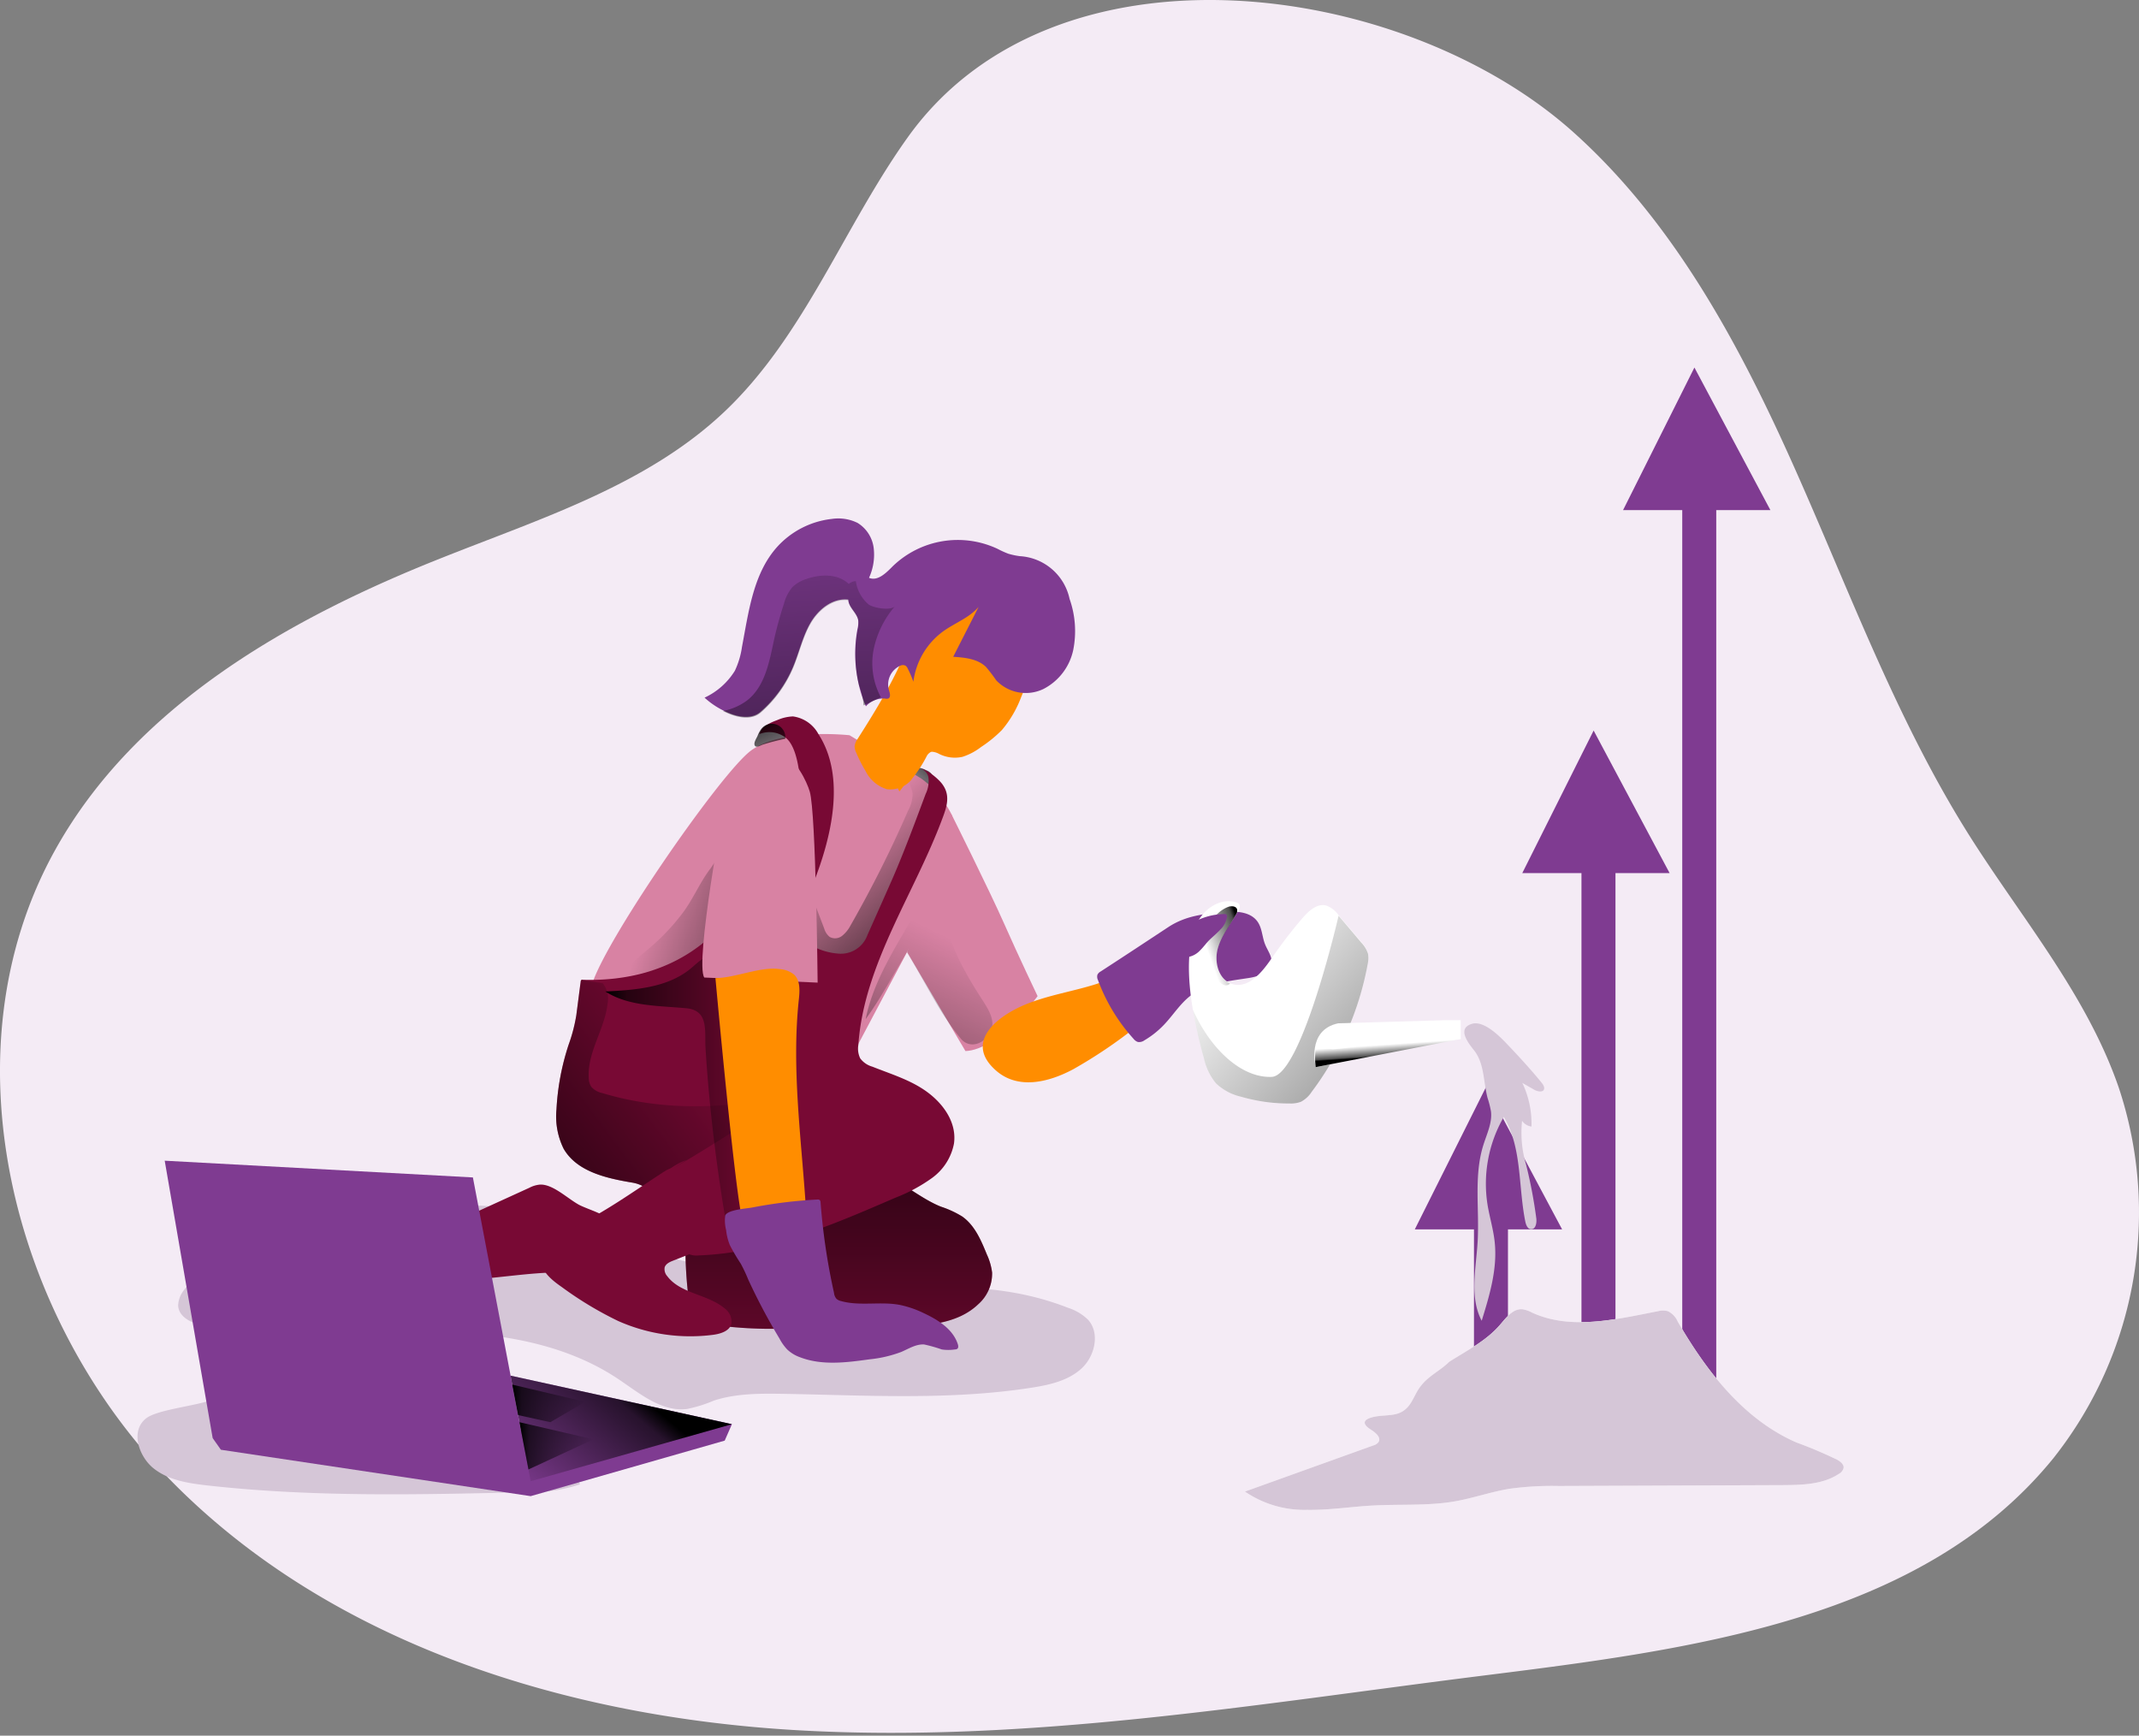 <svg xmlns="http://www.w3.org/2000/svg" width="350" height="284" viewBox="0 0 350 284"><rect x="0" y="0" width="350" height="284" fill="#808080" stroke="none"/><defs><linearGradient x1="118.603%" y1="-10.214%" x2="-86.556%" y2="170.556%" id="a"><stop offset="1%"></stop><stop stop-opacity=".69" offset="13%"></stop><stop stop-opacity="0" offset="100%"></stop></linearGradient><linearGradient x1="49.961%" y1="-52.765%" x2="49.961%" y2="161.162%" id="b"><stop offset="1%"></stop><stop stop-opacity=".69" offset="13%"></stop><stop stop-opacity="0" offset="100%"></stop></linearGradient><linearGradient x1="85.854%" y1="103.71%" x2="37.544%" y2="33.716%" id="c"><stop offset="1%"></stop><stop stop-opacity=".69" offset="13%"></stop><stop stop-opacity="0" offset="100%"></stop></linearGradient><linearGradient x1="142.217%" y1="82.708%" x2="33.61%" y2="46.203%" id="d"><stop offset="1%"></stop><stop stop-opacity=".69" offset="13%"></stop><stop stop-opacity="0" offset="100%"></stop></linearGradient><linearGradient x1="-39.985%" y1="95.865%" x2="66.003%" y2="23.462%" id="e"><stop offset="1%"></stop><stop stop-opacity=".69" offset="13%"></stop><stop stop-opacity="0" offset="100%"></stop></linearGradient><linearGradient x1="-.159%" y1="50.016%" x2="99.949%" y2="50.016%" id="f"><stop offset="1%"></stop><stop stop-opacity=".69" offset="13%"></stop><stop stop-opacity="0" offset="100%"></stop></linearGradient><linearGradient x1="19.712%" y1="185.933%" x2="61.768%" y2="46.451%" id="g"><stop offset="1%"></stop><stop stop-opacity=".69" offset="13%"></stop><stop stop-opacity="0" offset="100%"></stop></linearGradient><linearGradient x1="8.461%" y1="-9.785%" x2="187.472%" y2="301.447%" id="h"><stop offset="1%"></stop><stop stop-opacity=".69" offset="13%"></stop><stop stop-opacity="0" offset="100%"></stop></linearGradient><linearGradient x1="66.068%" y1="271.405%" x2="41.156%" y2="-63.272%" id="i"><stop offset="1%"></stop><stop stop-opacity=".69" offset="13%"></stop><stop stop-opacity="0" offset="100%"></stop></linearGradient><linearGradient x1="185.706%" y1="172.612%" x2="12.488%" y2="11.348%" id="j"><stop offset="1%"></stop><stop stop-opacity=".69" offset="13%"></stop><stop stop-opacity="0" offset="100%"></stop></linearGradient><linearGradient x1="95.285%" y1="9.155%" x2="23.548%" y2="78.513%" id="k"><stop offset="1%"></stop><stop stop-opacity=".69" offset="13%"></stop><stop stop-opacity="0" offset="100%"></stop></linearGradient><linearGradient x1="55.556%" y1="70.796%" x2="47.748%" y2="40.774%" id="l"><stop offset="1%"></stop><stop stop-opacity=".69" offset="13%"></stop><stop stop-opacity="0" offset="100%"></stop></linearGradient><linearGradient x1="67.76%" y1="33.733%" x2="-13.752%" y2="80.217%" id="m"><stop offset="1%"></stop><stop stop-opacity=".69" offset="13%"></stop><stop stop-opacity="0" offset="100%"></stop></linearGradient><linearGradient x1="0%" y1="50.071%" x2="100%" y2="50.071%" id="n"><stop offset="1%"></stop><stop stop-opacity=".69" offset="13%"></stop><stop stop-opacity="0" offset="100%"></stop></linearGradient><linearGradient x1="0%" y1="50.089%" x2="100%" y2="50.089%" id="o"><stop offset="1%"></stop><stop stop-opacity=".69" offset="13%"></stop><stop stop-opacity="0" offset="100%"></stop></linearGradient></defs><g fill-rule="nonzero" fill="none"><path d="M148.47 22.558c-10.423 14.62-16.823 32.359-29.866 44.747-12.751 12.114-30.198 17.543-46.524 24.064-24.976 9.912-49.952 24.171-63.025 47.66-18.284 32.816-7.335 76.588 19.024 103.352 26.36 26.764 64.837 38.567 102.331 40.73 37.494 2.164 74.87-4.25 112.14-8.918 33.987-4.259 71.958-9.015 93.515-35.682a64.706 64.706 0 0 0 10.637-60.506c-5.28-15.37-16.16-28.04-24.791-41.812-11.69-18.704-19.346-39.61-28.337-59.766-8.991-20.155-19.736-40.126-36.179-54.843-28.054-25.078-85.03-32.622-108.925.974z" fill="#F4EBF5"></path><path d="M25.16 240.29c2.44 1.937 5.683 2.42 8.794 2.773 17.26 1.936 34.696 1.507 52.055 1.1a25.492 25.492 0 0 0 8.894-1.287c-.539-1.342-2.078-1.936-3.452-2.387a1947.705 1947.705 0 0 0-30.98-9.9c-8.575-2.717-17.128-4.85-25.77-1.55-2.649 1.022-8.893 1.605-10.75 3.013-2.694 2.046-1.243 6.303 1.208 8.239z" fill="#D5C6D7"></path><path fill="#7F3B91" d="m119.76 233.042-1.177 2.684-31.75 9.086-50.69-7.59-1.342-1.903z"></path><path d="M174.749 213.99a8.31 8.31 0 0 1 3.298 1.97c1.979 2.2 1.1 5.983-1.1 7.985-2.198 2.002-5.287 2.684-8.234 3.135-13.412 2.08-27.077 1.221-40.676.99-3.77-.055-7.618-.066-11.202 1.1a22.923 22.923 0 0 1-4.398 1.375c-4.188.54-7.816-2.585-11.323-4.928-9.531-6.358-21.503-7.776-32.98-7.81-11.478-.032-23.01 1.1-34.312-.78-2.055-.352-4.562-1.31-4.672-3.4a4.291 4.291 0 0 1 .99-2.573c3.397-4.796 9.08-7.49 14.797-8.8 5.717-1.309 11.631-1.617 17.414-2.64 5.09-.89 10.136-2.398 15.303-2.354 6.53 0 12.741 2.574 18.92 4.675a162.791 162.791 0 0 0 41.61 8.349c12.984.847 24.087-1.177 36.565 3.707z" fill="#D5C6D7"></path><path d="M152.267 128.7c.23-.382.351-.82.352-1.265a1.376 1.376 0 0 0-.231-.836 1.902 1.902 0 0 0-.847-.572 3.813 3.813 0 0 0-1.857-.462c-.484 0-1.1.385-.715.902.492.412 1.035.76 1.616 1.034.58.37 1.142.77 1.682 1.199z" fill="url(#a)"></path><path d="M88.296 193.84a4.604 4.604 0 0 0-1.682.516l-20.536 9.372a3.002 3.002 0 0 0-1.704 1.364 2.431 2.431 0 0 0 1.099 2.64 9.572 9.572 0 0 0 5.057 1.617c9.114.847 18.381-2.398 27.352-.605 4.112.814 4.87-6.6 2.342-8.866-1.452-1.287-3.584-1.837-5.31-2.65-1.902-.958-4.442-3.554-6.618-3.389zM153.993 197.458a16.19 16.19 0 0 1 3.43 1.584c2.056 1.43 3.1 3.883 4.046 6.204.443.942.736 1.948.868 2.98a6.69 6.69 0 0 1-2.265 5.182c-3.44 3.3-8.684 3.564-13.445 3.64l-16.83.287a68.343 68.343 0 0 1-15.15-.87 2.198 2.198 0 0 1-1.1-.45 2.498 2.498 0 0 1-.604-1.584 69.225 69.225 0 0 1-.77-11.957 3.048 3.048 0 0 1 .495-1.793 3.11 3.11 0 0 1 1.924-.858l9.444-1.804a30.186 30.186 0 0 0 5.815-1.529c3.64-1.496 7.696-5.796 11.917-5.203 4.222.594 8.267 4.631 12.225 6.171z" fill="#780934"></path><path d="M153.993 197.458a16.19 16.19 0 0 1 3.43 1.584c2.056 1.43 3.1 3.883 4.046 6.204.443.942.736 1.948.868 2.98a6.69 6.69 0 0 1-2.265 5.182c-3.44 3.3-8.684 3.564-13.445 3.64l-16.83.287a68.343 68.343 0 0 1-15.15-.87 2.198 2.198 0 0 1-1.1-.45 2.498 2.498 0 0 1-.604-1.584 69.225 69.225 0 0 1-.77-11.957 3.048 3.048 0 0 1 .495-1.793 3.11 3.11 0 0 1 1.924-.858l9.444-1.804a30.186 30.186 0 0 0 5.815-1.529c3.64-1.496 7.696-5.796 11.917-5.203 4.222.594 8.267 4.631 12.225 6.171z" fill="url(#b)"></path><path d="M139.009 120.307s-10.994-1.232-16.095 2.486c-5.1 3.718-25.384 33.24-26.208 39.016-.825 5.774 8.465 8.007 19.909 10.174a104.58 104.58 0 0 0 22.394 1.551l14.138-26.674s4.177-10.186 2.473-13.75a16.288 16.288 0 0 0-4.892-5.73l-11.72-7.073z" fill="#D882A3"></path><path d="M149.32 129.822a5.502 5.502 0 0 1-.714 2.783 193.9 193.9 0 0 1-9.465 18.875 5.268 5.268 0 0 1-1.363 1.66 1.846 1.846 0 0 1-2.023.166 2.761 2.761 0 0 1-.902-1.397l-3.122-8.206a44.883 44.883 0 0 0-4.947 13.2 1.86 1.86 0 0 0 .165 1.54c.3.283.688.455 1.1.484 3.983.738 8.086.504 11.96-.682a5.65 5.65 0 0 0 2.408-1.232 6.524 6.524 0 0 0 1.341-2.321l8.52-21.097c.638-1.562 1.242-3.41.374-4.851-.462-.748-2.386-2.2-3.298-1.86-1.374.375-.165 1.739-.033 2.938z" fill="url(#c)"></path><path d="M98.981 159.873a33.21 33.21 0 0 0 18.69-6.116 10.831 10.831 0 0 0 3.067-2.926c2-3.168.978-7.304-.11-10.89-1.089-3.586-3.386.88-4.398 2.2-1.682 2.2-2.748 4.83-4.397 7.073a35.663 35.663 0 0 1-5.849 6.16c-1.495 1.22-4.98 4.477-7.003 4.499z" fill="url(#d)"></path><path d="M156.093 187.14a9.042 9.042 0 0 1-3.584 5.61 26.556 26.556 0 0 1-5.98 3.223c-10.313 4.466-20.888 9.009-32.135 9.449a3.296 3.296 0 0 1-1.946-.341 3.63 3.63 0 0 1-1.22-2.002c-.934-2.64-2.451-6.039-4.64-8.008a5.968 5.968 0 0 0-3-1.54c-4.299-.715-9.158-1.782-11.346-5.554a11.94 11.94 0 0 1-1.187-6.435c.187-3.62.86-7.197 2-10.637a26.51 26.51 0 0 0 1.243-4.774c.242-1.837.473-3.684.715-5.5a.385.385 0 0 1 .143-.307.396.396 0 0 1 .252 0c7.245.209 14.292-1.573 19.954-6.281a52.971 52.971 0 0 0 5.98-6.083 48.672 48.672 0 0 0 7.619-10.329 18.268 18.268 0 0 0 2.023-8.986c-.132-2.2-.572-6.358-2.331-7.854a4.319 4.319 0 0 0-4.398-.671c.363-1.254 1.737-1.859 2.969-2.31a7 7 0 0 1 2.528-.583 5.585 5.585 0 0 1 4.178 2.915c4.551 7.05 2.045 17.027-.792 24.254-1.187 2.992-2.715 6.028-2.462 9.24 0 .385 2.55 1.342 2.924 1.496a10.78 10.78 0 0 0 3.507.902 4.617 4.617 0 0 0 4.837-3.047l2.32-5.214c.66-1.474 1.308-2.948 1.946-4.4 1.89-4.4 3.573-8.954 5.255-13.463a4.82 4.82 0 0 0 .44-2.805c-.22-.924-1.298-1.705-2.144-1.276 1.253-.638 3.77 1.584 4.397 2.442 1.363 1.804.813 3.619.066 5.599-4.617 12.44-12.863 23.88-13.775 37.112a3.643 3.643 0 0 0 .308 2.2 3.727 3.727 0 0 0 1.979 1.353c3.11 1.243 6.376 2.2 9.08 4.224 2.705 2.024 4.76 5.07 4.277 8.382z" fill="#780934"></path><path d="m110.26 191.111 2.045-1.286a9.896 9.896 0 0 0-5.496 4.762l-.242.484a5.968 5.968 0 0 0-3.001-1.54c-4.299-.715-9.158-1.782-11.346-5.554a11.94 11.94 0 0 1-1.165-6.435c.187-3.62.86-7.197 2-10.637a26.51 26.51 0 0 0 1.243-4.774c.242-1.837.473-3.684.715-5.5a.407.407 0 0 1 .12-.296l3.496.56a4.094 4.094 0 0 1 .792 3.3c-.45 4.158-3.298 7.898-3.09 12.1a2.872 2.872 0 0 0 .419 1.54 3.298 3.298 0 0 0 1.803 1.023c9.817 2.97 20.426 2.673 30.408.33a315.29 315.29 0 0 1-18.7 11.923z" fill="url(#e)"></path><path d="M126.498 201.737c.252.57.198 1.228-.143 1.75a1.77 1.77 0 0 1-1.1.417 23.711 23.711 0 0 1-4.836.099c-.282 0-.557-.093-.78-.264a1.254 1.254 0 0 1-.32-.748 277.422 277.422 0 0 1-2.979-20.8c-.374-3.535-.67-7.07-.89-10.604-.176-2.86.571-6.193-3.068-6.6-4.562-.44-9.465-.275-13.324-2.75 4.892-.241 10.147-.626 13.93-3.728 1.032-.847 2-1.914 3.297-2.134a3.934 3.934 0 0 1 2.88.792c3.65 2.618 3.42 7.083 3.804 11.12.682 7.106.803 14.3 1.528 21.362a81.031 81.031 0 0 0 2.001 12.088z" fill="url(#f)"></path><g fill="#7F3B91"><path d="M275.263 79.938h5.563v152.983h-5.563z"></path><path d="M265.578 83.47h24.109l-12.434-23.33z"></path></g><path fill="#7F3B91" d="M258.773 139.336h5.563v86.985h-5.563zM241.183 197.634h5.563v42.986h-5.563z"></path><path d="M237.126 222.834c2.892-1.848 6.047-3.42 8.29-6.016 1.022-1.188 2.132-2.717 3.693-2.585.556.09 1.092.276 1.583.55 6.366 2.915 13.764 1.1 20.646-.242a3.088 3.088 0 0 1 1.55 0 3.3 3.3 0 0 1 1.627 1.694c4.717 8.15 10.818 16.059 19.448 19.799a71.657 71.657 0 0 1 6.684 2.838c.517.297 1.1.759 1.012 1.342-.106.41-.382.754-.759.946-2.65 1.76-6.024 1.826-9.202 1.848l-36.62.143a51.389 51.389 0 0 0-8.123.462c-2.98.495-5.849 1.507-8.795 2.035-4.475.792-9.07.45-13.61.704-3.573.198-7.135.77-10.719.704a17.21 17.21 0 0 1-10.125-2.992l20.965-7.535c.364-.085.687-.295.912-.594.429-.76-.528-1.529-1.264-2.002-2.617-1.661.517-2.2 1.847-2.277 1.67-.154 2.957-.12 4.133-1.375.902-.946 1.33-2.464 2.2-3.509 1.285-1.683 3.176-2.486 4.627-3.938z" fill="#FFF"></path><path d="M237.126 222.834c2.892-1.848 6.047-3.42 8.29-6.016 1.022-1.188 2.132-2.717 3.693-2.585.556.09 1.092.276 1.583.55 6.366 2.915 13.764 1.1 20.646-.242a3.088 3.088 0 0 1 1.55 0 3.3 3.3 0 0 1 1.627 1.694c4.717 8.15 10.818 16.059 19.448 19.799a71.657 71.657 0 0 1 6.684 2.838c.517.297 1.1.759 1.012 1.342-.106.41-.382.754-.759.946-2.65 1.76-6.024 1.826-9.202 1.848l-36.62.143a51.389 51.389 0 0 0-8.123.462c-2.98.495-5.849 1.507-8.795 2.035-4.475.792-9.07.45-13.61.704-3.573.198-7.135.77-10.719.704a17.21 17.21 0 0 1-10.125-2.992l20.965-7.535c.364-.085.687-.295.912-.594.429-.76-.528-1.529-1.264-2.002-2.617-1.661.517-2.2 1.847-2.277 1.67-.154 2.957-.12 4.133-1.375.902-.946 1.33-2.464 2.2-3.509 1.285-1.683 3.176-2.486 4.627-3.938z" fill="#D5C6D7"></path><path fill="#7F3B91" d="M249.087 142.867h24.11l-12.434-23.33zM231.498 201.165h24.109l-12.434-23.33z"></path><path d="M170.516 107.22c-1.825 1.968-2.375 4.4-3.42 6.83a18.196 18.196 0 0 1-3.166 5.412 20.89 20.89 0 0 1-3.419 2.783 9.892 9.892 0 0 1-3.023 1.595 5.736 5.736 0 0 1-3.837-.484 2.637 2.637 0 0 0-.923-.32.813.813 0 0 0-.396 0 1.595 1.595 0 0 0-.725.749 20.658 20.658 0 0 1-2.44 3.718v.055a4.616 4.616 0 0 1-4.036 1.584 5.795 5.795 0 0 1-3.518-3.014 22.675 22.675 0 0 1-1.506-2.96 2.377 2.377 0 0 1-.264-1.1c.067-.426.237-.83.495-1.176 2.199-3.443 4.32-6.886 6.135-10.516 1.934-3.86 3.693-8.183 7.42-10.361 2.782-1.64 6.19-1.76 9.422-1.672 2.704.077 5.738.418 7.442 2.519a4.985 4.985 0 0 1-.241 6.357z" fill="#FF8D00"></path><path d="M175.617 106.326a9.36 9.36 0 0 1-4.903 6.424 6.681 6.681 0 0 1-7.695-1.419 26.937 26.937 0 0 0-1.682-2.2c-1.374-1.33-3.452-1.54-5.365-1.66 1.308-2.585 2.847-5.577 4.155-8.173-1.506 1.782-3.814 2.596-5.716 3.949a12.1 12.1 0 0 0-4.958 8.304 15.965 15.965 0 0 0-.913-2.134 1.1 1.1 0 0 0-.374-.495.989.989 0 0 0-.846 0 3.377 3.377 0 0 0-1.869 3.993c.154.495.352 1.166-.11 1.386-.18.05-.37.05-.55 0a3.88 3.88 0 0 0-3.11 1.276c-.056-.132-.11-.264-.155-.396a11.987 11.987 0 0 1-.395-1.045 18.124 18.124 0 0 1-.627-2.2 22.011 22.011 0 0 1-.198-8.997c.12-.474.162-.965.121-1.452-.209-1.254-1.594-2.112-1.627-3.377-2.562-.297-4.914 1.606-6.2 3.839-1.287 2.233-1.836 4.806-2.837 7.182a20.063 20.063 0 0 1-5.32 7.348c-1.562 1.353-4.024.858-6.179-.264a13.302 13.302 0 0 1-2.98-2.057c2.048-.95 3.771-2.48 4.959-4.4a13.59 13.59 0 0 0 1.165-3.904c1.1-5.764 1.836-11.99 5.75-16.357a14.19 14.19 0 0 1 8.96-4.587 7.131 7.131 0 0 1 4.2.65 5.632 5.632 0 0 1 2.638 4.08 9.101 9.101 0 0 1-.759 4.906c1.43.605 2.814-.814 3.903-1.914a15.319 15.319 0 0 1 17.15-2.816c.564.302 1.148.566 1.748.792.611.181 1.236.314 1.869.396A8.851 8.851 0 0 1 175.013 98a15.815 15.815 0 0 1 .604 8.326z" fill="#7F3B91"></path><path d="M150.728 125.037a.813.813 0 0 0-.396 0 1.595 1.595 0 0 0-.725.748 20.658 20.658 0 0 1-2.44 3.718 10.345 10.345 0 0 1-.144-8.932c.209-.451.616-.352.847 0 .12.323.201.659.242 1.001a7.348 7.348 0 0 0 1.627 2.53c.188.246.41.465.66.649l.329.286z" fill="#FF8D00"></path><path d="M118.539 131.24s-4.892 26.4-3.298 28.71l18.546.836s-.264-27.796-1.286-31.25c-1.023-3.454-6.904-14.212-13.962 1.705zM155.62 133.11s6.343 12.716 8.663 17.974c2.32 5.258 5.497 11.912 5.497 11.912s-6.387 8.8-11.807 8.987l-9.543-16.17 7.19-22.702z" fill="#D882A3"></path><path d="M154.224 148.873a33.116 33.116 0 0 1 .407-11.583c-1.935 10.615-10.873 18.887-12.984 29.468 2.55-3.498 4.475-7.27 6.75-10.944 3.298 5.5 5.31 9.9 8.795 14.112 1.462 1.782 3.859.902 4.86-1.034 1-1.936-.473-3.949-1.562-5.665-2.836-4.421-5.409-9.118-6.266-14.354z" fill="url(#g)"></path><path d="M117.066 160.038s3.298 36.408 4.507 39.972a5.652 5.652 0 0 0 4.782 4.07 5.31 5.31 0 0 0 5.244-3.64c.29-1.196.36-2.433.209-3.653-.759-11.065-2.276-22.175-1.1-33.208.155-1.44.276-3.112-.78-4.113a4.21 4.21 0 0 0-2.32-.891c-3.22-.462-7.3 1.463-10.542 1.463z" fill="#FF8D00"></path><path d="M133.71 196.281a.571.571 0 0 1 .429.088c.093.119.14.267.132.418.38 4.97 1.115 9.907 2.198 14.773.032.352.17.685.396.957.213.186.47.315.748.374 3.144.88 6.596 0 9.762.66 1.309.287 2.578.73 3.782 1.32 2.352 1.1 4.782 2.618 5.573 5.092.077.253.121.572-.087.737a.692.692 0 0 1-.396.11 7.362 7.362 0 0 1-2.144 0 24.417 24.417 0 0 0-2.88-.814c-1.33-.088-2.529.693-3.75 1.221a20.527 20.527 0 0 1-5.21 1.21c-3.782.528-7.762 1.034-11.323-.33a5.947 5.947 0 0 1-2.122-1.276 8.107 8.107 0 0 1-1.286-1.814c-1.87-3.11-3.569-6.32-5.09-9.614a25.79 25.79 0 0 0-1.232-2.618 33.003 33.003 0 0 1-1.77-3.003 8.859 8.859 0 0 1-.626-2.497 6.196 6.196 0 0 1-.143-2.409c.494-.968 3.584-1.1 4.551-1.309a76.288 76.288 0 0 1 10.488-1.276z" fill="#7F3B91"></path><path d="M175.584 174.975a78.711 78.711 0 0 0 10.356-6.985l7.421-5.598a4.52 4.52 0 0 0 1.638-1.771c.572-1.408-.34-2.948-1.22-4.191-.418-.605-.957-1.265-1.682-1.265-.423.028-.83.173-1.177.418a57.471 57.471 0 0 1-11.433 5.4c-3.837 1.233-7.893 1.826-11.631 3.355-4.496 1.837-10.037 6.006-5.134 10.604 3.672 3.498 8.839 2.167 12.862.033z" fill="#FF8D00"></path><path d="M180.103 158.96a1.265 1.265 0 0 0-.528.517c-.085.3-.054.623.088.902a29.427 29.427 0 0 0 5.816 9.602c.18.236.424.416.703.517.39.056.786-.047 1.1-.286a14.645 14.645 0 0 0 3.166-2.519c1.484-1.55 2.638-3.443 4.331-4.752 2.672-2.067 6.223-2.397 9.554-2.914 1.594-.242 3.54-.913 3.715-2.52.11-1.044-.637-1.968-1.033-2.958-.495-1.21-.484-2.64-1.231-3.718-1.1-1.584-3.298-1.771-5.266-1.606-3.375.275-6.442.583-9.3 2.442-3.673 2.42-7.366 4.862-11.115 7.293z" fill="#7F3B91"></path><path d="m117.637 203.321-7.552 2.981c-.539.209-1.1.484-1.32 1.034a1.717 1.717 0 0 0 .418 1.485c2.199 2.904 6.596 2.915 9.4 5.28a2.685 2.685 0 0 1 1.1 2.475c-.276 1.21-1.749 1.672-2.991 1.837a29.064 29.064 0 0 1-15.534-2.255 58.26 58.26 0 0 1-9.257-5.577c-1.583-1.1-3.298-2.475-3.408-4.4-.099-2.519 2.628-4.08 4.915-5.159 5.496-2.596 10.19-6.039 15.259-9.306 3.11-2.001 3.089 1.188 4.31 3.795a47.722 47.722 0 0 0 4.66 7.81z" fill="#780934"></path><path d="M123.959 120.406c.12-.326.278-.636.472-.924a2.198 2.198 0 0 1 4.057 1.408 37.208 37.208 0 0 0-3.66.946c-.386.132-1.1.605-1.331.143-.231-.462.34-1.254.462-1.573z" fill="url(#h)"></path><path d="m144.132 114.092-2.573 1.21-.264.121a6.89 6.89 0 0 0-.131-1.166 11.61 11.61 0 0 0-.627-2.2 22.011 22.011 0 0 1-.198-8.997c.12-.474.162-.965.121-1.452-.209-1.254-1.594-2.112-1.627-3.377-2.562-.297-4.914 1.606-6.2 3.839-1.287 2.233-1.836 4.806-2.837 7.182a20.063 20.063 0 0 1-5.32 7.348c-1.562 1.353-4.024.858-6.179-.264a9.617 9.617 0 0 0 3.98-1.749c2.924-2.31 3.617-6.358 4.397-9.987.44-1.958.978-3.905 1.605-5.82a6.931 6.931 0 0 1 1.385-2.716 5.782 5.782 0 0 1 2.309-1.331c2.309-.814 5.145-.87 6.915.825a1.736 1.736 0 0 1 1.154-.462 6.106 6.106 0 0 0 2.067 3.795c.748.572 3.617 1.1 4.342.297a15.6 15.6 0 0 0-3.506 7.116 11.797 11.797 0 0 0 1.187 7.788z" fill="url(#i)"></path><path d="M223.791 157.75a49.776 49.776 0 0 1-9.157 20.899 4.761 4.761 0 0 1-1.748 1.628 4.692 4.692 0 0 1-1.87.286 27.887 27.887 0 0 1-7.915-1.1 8.793 8.793 0 0 1-4.133-2.2 9.66 9.66 0 0 1-1.957-4.048 77.726 77.726 0 0 1-1.825-8.008c-.88-5.17-1.1-10.823.868-14.508 1.21-2.2 3.881-3.85 6.267-3.025a.846.846 0 0 1 .461.308.935.935 0 0 1-.12.946c-.055.11-.121.22-.187.33-1.1 1.969-2.584 3.74-3.2 5.907-.615 2.167.056 4.85 1.99 5.709.151.074.31.133.473.176 2.562.682 4.716-1.892 6.222-4.081 1.507-2.19 3.299-4.587 5.178-6.754 1-1.166 2.375-2.42 3.86-2.046a4.266 4.266 0 0 1 2.033 1.584l3.716 4.4a4.62 4.62 0 0 1 1.1 1.826c.1.588.08 1.19-.056 1.77z" fill="#FFF"></path><path d="M223.791 157.75a49.776 49.776 0 0 1-9.157 20.899 4.761 4.761 0 0 1-1.748 1.628 4.692 4.692 0 0 1-1.87.286 27.887 27.887 0 0 1-7.915-1.1 8.793 8.793 0 0 1-4.133-2.2 9.66 9.66 0 0 1-1.957-4.048 77.726 77.726 0 0 1-1.825-8.008c2.924 6.545 8.003 11.209 12.906 11 4.904-.209 10.939-26.366 10.939-26.366l3.716 4.4a4.62 4.62 0 0 1 1.1 1.826c.088.56.069 1.13-.056 1.683z" fill="url(#j)"></path><path d="M199.276 155.22c-.605 2.112.055 4.85 1.99 5.709-.506.539-1.254.429-2.342-.847a5.832 5.832 0 0 1-1.1-2.783 11.864 11.864 0 0 1-.077-5.126 5.279 5.279 0 0 1 3.222-3.784c.527-.176 1.264-.143 1.45.385.028.15.028.302 0 .451v.088c-1.033 1.969-2.528 3.74-3.143 5.907z" fill="url(#k)"></path><path d="M200.386 149.566a.56.56 0 0 1 .275.066.451.451 0 0 1 .11.396 3.686 3.686 0 0 1-1.1 2.09c-.538.583-1.165 1.1-1.726 1.639-.56.539-1.011 1.21-1.583 1.76a3.54 3.54 0 0 1-2.067 1.1.55.55 0 0 1-.351 0 .594.594 0 0 1-.242-.396c-.407-1.53-.649-3.95.868-4.862a10.539 10.539 0 0 1 5.816-1.793z" fill="#7F3B91"></path><path d="m218.976 167.44 17.843-.517h2.198v3.102l-23.735 4.587s-1.572-6.072 3.694-7.172z" fill="#FFF"></path><path d="M215.535 170.058a3.1 3.1 0 0 0 2.408 1.617c1.704.154 21.041-3.3 21.041-3.3v1.65l-23.702 4.587a13.075 13.075 0 0 1 .253-4.554z" fill="url(#l)"></path><path d="M246.185 170.41c2.11 2.2 4.145 4.4 6.069 6.754.274.341.571.825.33 1.199-.243.374-.98.23-1.452 0l-2.034-1.166a15.56 15.56 0 0 1 1.495 7.139 2.199 2.199 0 0 1-1.539-.946 18.401 18.401 0 0 0 .66 7.194 78.136 78.136 0 0 1 1.671 8.8c.088.736-.11 1.781-.857 1.748-.561 0-.836-.704-.946-1.254-1.165-5.753-.517-12.1-3.518-17.115a21.877 21.877 0 0 0-2.671 14.3c.33 2.056.956 4.058 1.176 6.126.484 4.4-.824 8.723-2.122 12.925-2.023-3.85-.934-8.492-.67-12.837.33-5.324-.66-10.835.945-15.927.572-1.826 1.473-3.641 1.242-5.5a15.946 15.946 0 0 0-.56-2.2c-.682-2.585-.506-5.5-2.1-7.645-.858-1.1-3.045-3.663-.517-4.455 1.847-.627 4.277 1.727 5.398 2.86z" fill="#D5C6D7"></path><path fill="#7F3B91" d="m34.8 235.319-7.849-45.395 50.428 2.738 9.454 49.708z"></path><path fill="#7F3B91" d="m86.833 242.37 32.926-9.328-36.213-7.942z"></path><path fill="url(#m)" d="m86.833 242.37 32.926-9.328-36.213-7.942z"></path><path fill="url(#n)" d="m84.997 232.712 12.115 2.805-10.641 4.928z"></path><path fill="url(#o)" d="m84.767 231.546 5.277 1.166 5.727-3.333-11.95-2.816z"></path></g></svg>